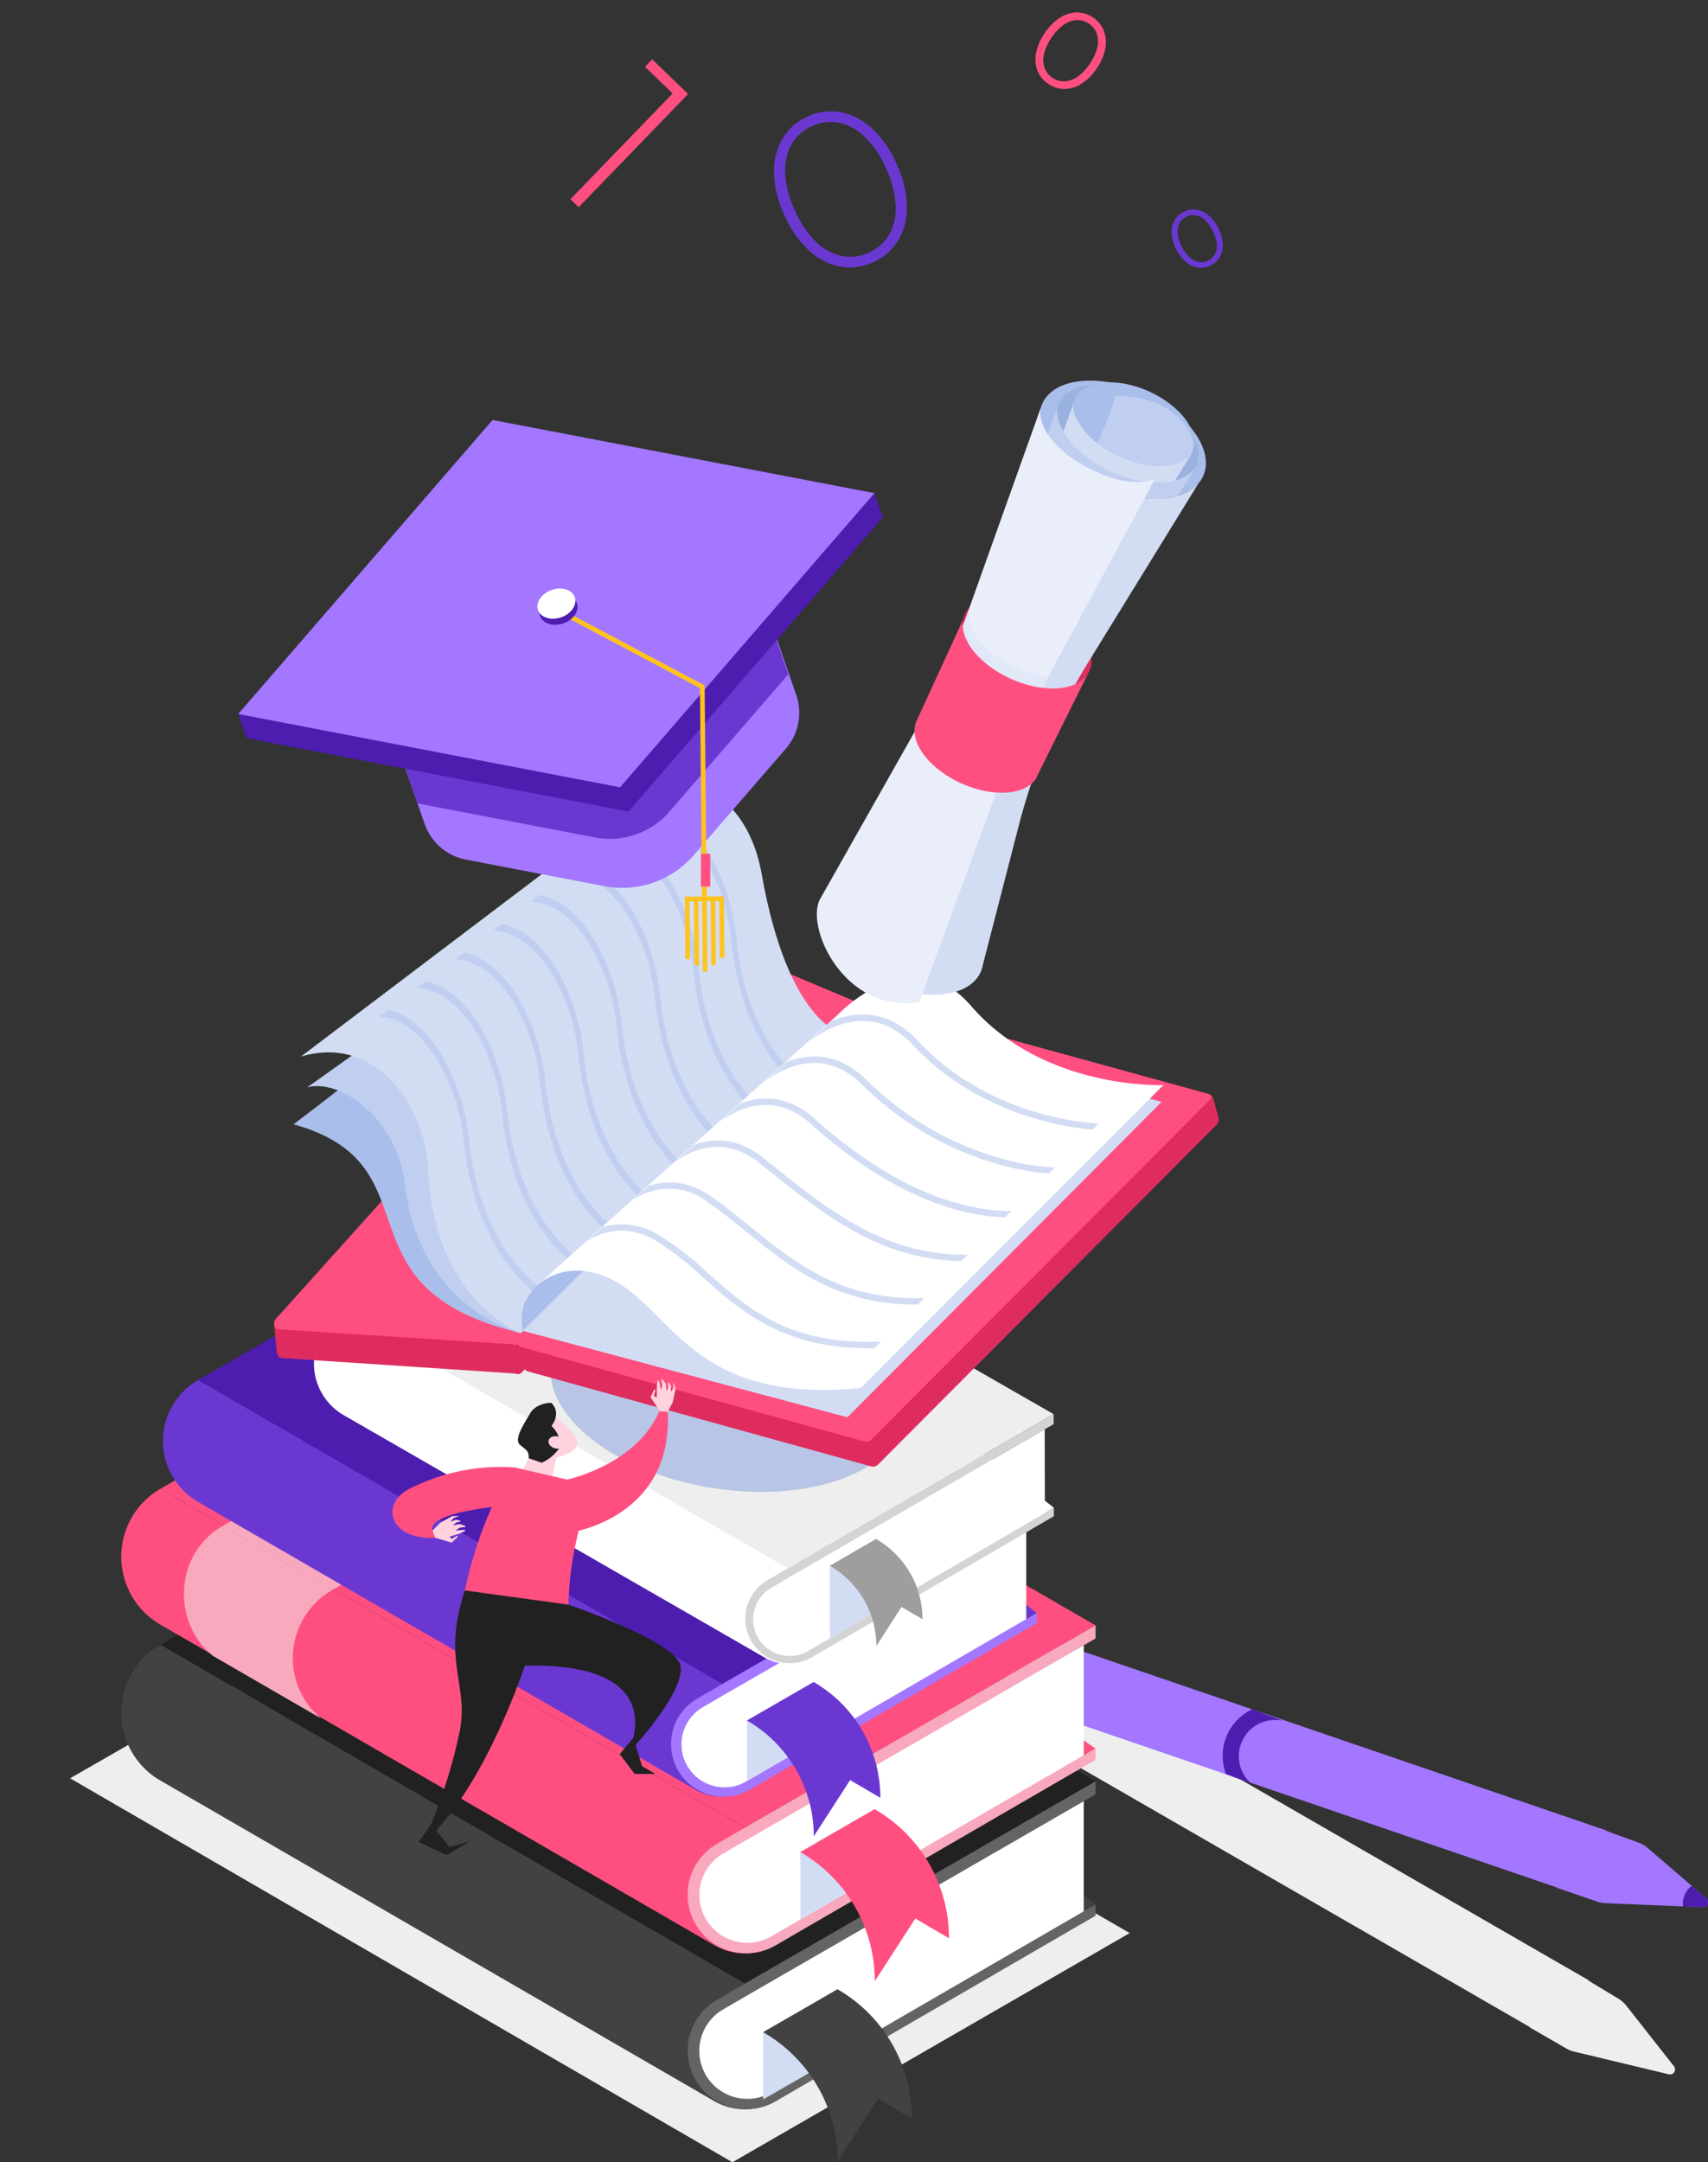 <svg xmlns="http://www.w3.org/2000/svg" xmlns:xlink="http://www.w3.org/1999/xlink" width="364.619" height="461.517" viewBox="0 0 364.619 461.517">
  <rect x="0" y="0" width="364.619" height="461.517" fill="#333333" stroke="none"/>
  <defs>
    <clipPath id="clip-path">
      <path id="Path_77" data-name="Path 77" d="M232.948,168.087c-4.994-6.912-2.21-13.22,6.229-14.11a21.489,21.489,0,0,1,4.815.071c.228-.037.451-.079.691-.1,6.15-.648,14.084,2.907,17.731,7.954a9,9,0,0,1,1.741,4.031c3.976,6.475,1.079,12.205-6.908,13.048C248.806,179.867,237.934,174.985,232.948,168.087Z" transform="translate(-230.468 -153.867)" fill="none"/>
    </clipPath>
  </defs>
  <g id="Group_74" data-name="Group 74" transform="translate(-110.387 -72.633)">
    <g id="Group_8" data-name="Group 8" transform="translate(324.711 422.329)">
      <path id="Path_5" data-name="Path 5" d="M356.978,363.991a6.316,6.316,0,0,0-1.7-1.5l-6.1-3.679a7.117,7.117,0,0,0-.571-.441l-3.641-2.1-.006,0h0L240.337,295.944a7.468,7.468,0,0,0-7.471,12.932l103.506,59.676-.039.055,7.838,4.525a6.3,6.3,0,0,0,1.686.672l20.208,4.836a1.073,1.073,0,0,0,1.093-1.707Z" transform="translate(-224.12 -285.591)" fill="#eee"/>
      <g id="Group_7" data-name="Group 7">
        <path id="Path_6" data-name="Path 6" d="M364.03,334.947a6.33,6.33,0,0,0-1.955-1.146l-6.692-2.438a7.064,7.064,0,0,0-.646-.323l-3.978-1.361,0,0h0L236.48,290.6a7.467,7.467,0,0,0-4.844,14.127l113.051,38.66-.028.061,8.56,2.934a6.33,6.33,0,0,0,1.782.335l20.762.859a1.071,1.071,0,0,0,.744-1.883Z" transform="translate(-226.588 -290.194)" fill="#a377ff"/>
        <path id="Path_7" data-name="Path 7" d="M302.087,317.024a4.73,4.73,0,0,0-1.865,4.372l4.21.173a1.071,1.071,0,0,0,.744-1.883Z" transform="translate(-155.258 -264.189)" fill="#4c1dae"/>
        <path id="Path_8" data-name="Path 8" d="M256.637,297.875a10.938,10.938,0,0,0-6.182,11.841,11.65,11.65,0,0,0,.524,1.987l5.427,2.054a7.742,7.742,0,0,1,.23-11.906,7.824,7.824,0,0,1,6.471-1.526Z" transform="translate(-203.597 -282.749)" fill="#4c1dae"/>
      </g>
    </g>
    <g id="Group_21" data-name="Group 21" transform="translate(125.353 320.003)">
      <g id="Group_20" data-name="Group 20">
        <path id="Path_9" data-name="Path 9" d="M351.559,362.316l-84.814,48.922L125.353,329.284l84.662-48.606Z" transform="translate(-125.353 -197.091)" fill="#eee"/>
        <g id="Group_16" data-name="Group 16" transform="translate(10.919 60.789)">
          <path id="Path_10" data-name="Path 10" d="M213.982,269.1l-49.814,57.268-24.9-14.376a16.748,16.748,0,0,0-.071,28.966l.175.1,118.1,68.341a13.12,13.12,0,0,0,13.127-.012l68.286-41.943Z" transform="translate(-130.897 -269.101)" fill="#424242"/>
          <path id="Path_11" data-name="Path 11" d="M334.77,341.145l-74.846,43.172L135.149,311.994,209.861,269.1Z" transform="translate(-126.776 -269.101)" fill="#212121"/>
          <path id="Path_12" data-name="Path 12" d="M210.2,372.1a10.255,10.255,0,0,1-10.246.016h0a10.252,10.252,0,0,1-.041-17.753l4.972-2.889,74.526-42.995v-2.792l-74.847,43.172-6.069,3.527a12.512,12.512,0,0,0,12.558,21.644l68.359-39.653V331.99Z" transform="translate(-71.415 -233.642)" fill="#646464"/>
          <path id="Path_13" data-name="Path 13" d="M208.946,370.006l66.687-38.654V307.844l-72,41.536-4.972,2.889a10.252,10.252,0,0,0,.041,17.753h0A10.255,10.255,0,0,0,208.946,370.006Z" transform="translate(-70.163 -231.549)" fill="#fff"/>
          <path id="Path_14" data-name="Path 14" d="M216.347,342.584l-15.858,9.131V337.376l15.858-9.131Z" transform="translate(-63.446 -211.775)" fill="#d2ddf4"/>
          <path id="Path_15" data-name="Path 15" d="M200.481,337.386l15.878-9.161h0a31.732,31.732,0,0,1,15.868,27.483v.067l-7.19-4.21-8.649,13.375v-.047a31.734,31.734,0,0,0-15.894-27.5Z" transform="translate(-63.453 -211.795)" fill="#424242"/>
        </g>
        <g id="Group_17" data-name="Group 17" transform="translate(10.919 27.504)">
          <path id="Path_16" data-name="Path 16" d="M264.044,346.3,139.27,273.98a16.748,16.748,0,0,0-.071,28.966l.175.1,118.1,68.343a13.125,13.125,0,0,0,13.127-.012l68.286-41.943-20.74-14.342Z" transform="translate(-130.897 -231.087)" fill="#ff4f80"/>
          <path id="Path_17" data-name="Path 17" d="M334.77,324.242l-74.846,43.172L135.149,295.092,209.861,252.2Z" transform="translate(-126.776 -252.198)" fill="#ff4f80"/>
          <path id="Path_18" data-name="Path 18" d="M210.2,355.194a10.246,10.246,0,0,1-10.246.016h0a10.251,10.251,0,0,1-.041-17.751l4.972-2.891,74.526-42.993v-2.792l-74.847,43.172-6.069,3.527a12.511,12.511,0,0,0,12.558,21.642l68.359-39.651v-2.385Z" transform="translate(-71.415 -216.739)" fill="#f8a9be"/>
          <path id="Path_19" data-name="Path 19" d="M208.946,353.1l66.687-38.653V290.941l-72,41.535-4.972,2.891a10.251,10.251,0,0,0,.041,17.751h0A10.246,10.246,0,0,0,208.946,353.1Z" transform="translate(-70.163 -214.647)" fill="#fff"/>
          <path id="Path_20" data-name="Path 20" d="M220.373,323.065,204.515,332.2V317.857l15.858-9.131Z" transform="translate(-59.543 -197.409)" fill="#d2ddf4"/>
          <path id="Path_21" data-name="Path 21" d="M204.507,317.869l15.88-9.163h0a31.735,31.735,0,0,1,15.866,27.483v.067l-7.19-4.21-8.647,13.375v-.045a31.738,31.738,0,0,0-15.894-27.5Z" transform="translate(-59.551 -197.428)" fill="#ff4f80"/>
          <path id="Path_22" data-name="Path 22" d="M240.051,269.673l-74.846,43.172-23.3-13.738,74.712-42.893Z" transform="translate(-120.231 -248.307)" fill="#f8a9be"/>
          <path id="Path_23" data-name="Path 23" d="M169.294,291.737l-23.31-13.743c-10.35,5.977-10.967,20.573-2.1,27.763l23.147,13.393A16.743,16.743,0,0,1,169.294,291.737Z" transform="translate(-124.312 -227.196)" fill="#f8a9be"/>
        </g>
        <g id="Group_18" data-name="Group 18" transform="translate(19.823 8.714)">
          <path id="Path_24" data-name="Path 24" d="M209.942,242.657l-44.68,51.366L142.93,281.13a15.021,15.021,0,0,0-.065,25.98l.16.092,105.932,61.3a11.77,11.77,0,0,0,11.774-.01l61.248-37.621Z" transform="translate(-135.419 -242.657)" fill="#6a38d1"/>
          <path id="Path_25" data-name="Path 25" d="M318.282,307.277,251.149,346,139.233,281.13l67.012-38.473Z" transform="translate(-131.722 -242.657)" fill="#4c1dae"/>
          <path id="Path_26" data-name="Path 26" d="M206.549,335.041a9.2,9.2,0,0,1-9.192.014h0a9.2,9.2,0,0,1-.035-15.923l4.46-2.592,66.844-38.564v-2.5l-67.132,38.723-5.445,3.165a11.221,11.221,0,0,0,11.262,19.411l61.315-35.565v-2.139Z" transform="translate(-82.066 -210.852)" fill="#a377ff"/>
          <path id="Path_27" data-name="Path 27" d="M205.426,333.164l59.812-34.671V277.408l-64.58,37.254-4.46,2.592a9.2,9.2,0,0,0,.035,15.923h0A9.2,9.2,0,0,0,205.426,333.164Z" transform="translate(-80.944 -208.974)" fill="#fff"/>
          <path id="Path_28" data-name="Path 28" d="M212.954,307.8l-14.224,8.19V303.132l14.224-8.19Z" transform="translate(-74.054 -191.98)" fill="#d2ddf4"/>
          <path id="Path_29" data-name="Path 29" d="M198.724,303.142l14.242-8.218h0A28.465,28.465,0,0,1,227.2,319.575v.059l-6.447-3.775-7.759,12v-.041a28.464,28.464,0,0,0-14.255-24.665Z" transform="translate(-74.06 -191.997)" fill="#6a38d1"/>
        </g>
        <g id="Group_19" data-name="Group 19" transform="translate(52.055)">
          <path id="Path_30" data-name="Path 30" d="M214.757,238.232l-37.715,43.554-18.923-10.87a12.712,12.712,0,0,0-.006,21.987l.134.079,89.761,51.677a9.958,9.958,0,0,0,9.964-.03l51.768-31.953Z" transform="translate(-151.786 -238.232)" fill="#fff"/>
          <path id="Path_31" data-name="Path 31" d="M306.575,292.708l-56.74,32.9L155,270.916l56.639-32.684Z" transform="translate(-148.67 -238.232)" fill="#eee"/>
          <path id="Path_32" data-name="Path 32" d="M212.056,316.421a7.779,7.779,0,0,1-7.779.03h0a7.782,7.782,0,0,1-.059-13.476l3.769-2.2,56.5-32.76-.006-2.119L207.74,298.79l-4.6,2.688a9.5,9.5,0,0,0,9.569,16.406l51.823-30.212,0-1.81Z" transform="translate(-106.576 -211.419)" fill="#d4d4d4"/>
          <path id="Path_33" data-name="Path 33" d="M211.107,314.832l50.555-29.452-.039-17.843-54.584,31.65-3.769,2.2a7.782,7.782,0,0,0,.059,13.476h0A7.78,7.78,0,0,0,211.107,314.832Z" transform="translate(-105.626 -209.829)" fill="#fff"/>
          <path id="Path_34" data-name="Path 34" d="M217.589,294.894l-9.855,5.7-.02-15.459,9.855-5.7Z" transform="translate(-97.578 -198.295)" fill="#d2ddf4"/>
          <path id="Path_35" data-name="Path 35" d="M207.71,285.146l9.866-5.723h0a19.742,19.742,0,0,1,9.911,17.077v.043l-4.478-2.611-5.364,8.336v-.03a19.744,19.744,0,0,0-9.927-17.087Z" transform="translate(-97.582 -198.307)" fill="#9e9e9e"/>
        </g>
      </g>
    </g>
    <ellipse id="Ellipse_1" data-name="Ellipse 1" cx="21.179" cy="38.126" rx="21.179" ry="38.126" transform="translate(224.701 384.194) rotate(-80.906)" fill="#b8c5e6"/>
    <g id="Group_31" data-name="Group 31" transform="translate(168.905 238.541)">
      <g id="Group_30" data-name="Group 30">
        <g id="Group_29" data-name="Group 29">
          <g id="Group_22" data-name="Group 22" transform="translate(0 28.897)">
            <path id="Path_36" data-name="Path 36" d="M271.837,234.96l-71.51,71.665a1.076,1.076,0,0,1-1.31.23l-50.21-3.33a1.7,1.7,0,0,1-.792-1.355l-.538-5.6a1.979,1.979,0,0,1,.563-1.636l78-79.93a1.068,1.068,0,0,1,1.221-.2l43.794,12.428a1.677,1.677,0,0,1,.829,1.375l.459,4.768A2.019,2.019,0,0,1,271.837,234.96Z" transform="translate(-147.469 -208.484)" fill="#df2c5e"/>
            <path id="Path_37" data-name="Path 37" d="M271.235,231.728l-71.523,71.7a1.078,1.078,0,0,1-1.312.23l-50.3-3.22a1.527,1.527,0,0,1-.215-2.265l77.5-86.279a1.078,1.078,0,0,1,1.312-.23L271.1,230.308A.959.959,0,0,1,271.235,231.728Z" transform="translate(-147.451 -211.539)" fill="#ff4f80"/>
          </g>
          <g id="Group_28" data-name="Group 28" transform="translate(4.154)">
            <g id="Group_23" data-name="Group 23" transform="translate(47.728 47.208)">
              <path id="Path_38" data-name="Path 38" d="M323.1,245.174,250.8,317.714a1.5,1.5,0,0,1-1.457.39l-73.2-20.252a1.5,1.5,0,0,1-1.059-1.059l-1.156-4.779a1.386,1.386,0,0,1,.419-1.436l73.04-66.655a1.5,1.5,0,0,1,1.359-.354l72.543,15.016a1.5,1.5,0,0,1,1.107,1.071l1.1,4.067A1.5,1.5,0,0,1,323.1,245.174Z" transform="translate(-173.76 -218.23)" fill="#df2c5e"/>
              <path id="Path_39" data-name="Path 39" d="M321.732,242.414l-72.319,72.577a1.507,1.507,0,0,1-1.457.39L174.67,295.237a1.157,1.157,0,0,1-.518-1.934l71.819-72.023a1.5,1.5,0,0,1,1.457-.39L321.407,241.2A.724.724,0,0,1,321.732,242.414Z" transform="translate(-173.814 -220.837)" fill="#ff4f80"/>
            </g>
            <g id="Group_25" data-name="Group 25">
              <path id="Path_40" data-name="Path 40" d="M149.578,256.189c26.244-19.75,53.381-44.113,53.381-44.113l63.089,24.44-67.977,64.225C157.567,291.116,180.769,264.856,149.578,256.189Z" transform="translate(-149.578 -182.122)" fill="#aabeeb"/>
              <path id="Path_41" data-name="Path 41" d="M196.638,310.415s-21.518-4.919-24.695-31.6c-1.739-14.618-14.186-22.766-20.888-20.833l76.515-54.509s10.114-7.485,15.49,12.465c7.582,28.135,21.554,30.254,21.554,30.254Z" transform="translate(-148.145 -191.795)" fill="#c0cff0"/>
              <path id="Path_42" data-name="Path 42" d="M197.306,315.485s-18.608-6.822-19.761-35c-.528-12.865-10.87-28.924-27.178-24l78.739-59.621s16.053.412,19.659,20.758c5.461,30.825,16.518,33.637,16.518,33.637Z" transform="translate(-148.813 -196.865)" fill="#d2ddf4"/>
              <g id="Group_24" data-name="Group 24" transform="translate(18.283 6.707)">
                <path id="Path_43" data-name="Path 43" d="M186.375,243.51c-1.124-10.961-6.225-21.262-12.692-25.636a13.164,13.164,0,0,0-4.7-2.022l-1.9,1.439a11.774,11.774,0,0,1,6.069,2.137c6.168,4.171,11.032,14.005,12.1,24.468,1.762,17.174,8.767,26.6,14.023,31.378l1.1-1.042C195.276,269.774,188.129,260.619,186.375,243.51Z" transform="translate(-150.893 -185.169)" fill="#c0cff0"/>
                <path id="Path_44" data-name="Path 44" d="M182.2,246.614c-1.124-10.959-6.225-21.262-12.692-25.634a13.145,13.145,0,0,0-4.644-2.013l-1.892,1.434a11.814,11.814,0,0,1,6.006,2.133c6.168,4.171,11.032,14,12.105,24.468,1.861,18.139,9.571,27.64,14.891,32.14l1.122-1.061C191.972,273.938,184.06,264.743,182.2,246.614Z" transform="translate(-154.877 -182.149)" fill="#c0cff0"/>
                <path id="Path_45" data-name="Path 45" d="M193.844,281.9c-5.039-3.748-13.842-12.926-15.817-32.182-1.124-10.959-6.225-21.262-12.69-25.634a13.234,13.234,0,0,0-4.59-2l-1.885,1.428a11.822,11.822,0,0,1,5.943,2.127c6.168,4.171,11.032,14,12.107,24.468,1.967,19.19,10.482,28.716,15.788,32.875Z" transform="translate(-158.862 -179.129)" fill="#c0cff0"/>
                <path id="Path_46" data-name="Path 46" d="M206.023,224.879l.037-.034s-.079-.073-.211-.2C205.909,224.722,205.966,224.8,206.023,224.879Z" transform="translate(-113.319 -176.646)" fill="#c0cff0"/>
                <path id="Path_47" data-name="Path 47" d="M203.076,231.089c-1.122-10.959-6.223-21.262-12.688-25.634a13.053,13.053,0,0,0-4.915-2.068l-1.953,1.479a11.675,11.675,0,0,1,6.337,2.145c6.168,4.169,11.032,14,12.1,24.466,1.422,13.854,6.254,22.664,10.831,28.064l1.048-.99C209.338,253.375,204.482,244.779,203.076,231.089Z" transform="translate(-134.963 -197.251)" fill="#c0cff0"/>
                <path id="Path_48" data-name="Path 48" d="M190.547,240.4c-1.124-10.959-6.223-21.262-12.69-25.634a13.137,13.137,0,0,0-4.754-2.034l-1.908,1.445a11.784,11.784,0,0,1,6.132,2.143c6.168,4.171,11.03,14,12.1,24.468,1.67,16.274,8.046,25.592,13.182,30.588l1.087-1.028C198.684,265.642,192.207,256.576,190.547,240.4Z" transform="translate(-146.908 -188.189)" fill="#c0cff0"/>
                <path id="Path_49" data-name="Path 49" d="M207.254,227.984c-1.124-10.961-6.223-21.262-12.69-25.636a13.051,13.051,0,0,0-4.968-2.078l-1.969,1.491a11.656,11.656,0,0,1,6.408,2.143c6.168,4.171,11.032,14,12.1,24.468,1.345,13.113,5.748,21.711,10.1,27.172l1.042-.983C212.994,249.311,208.581,240.926,207.254,227.984Z" transform="translate(-130.982 -200.271)" fill="#c0cff0"/>
                <path id="Path_50" data-name="Path 50" d="M198.9,234.195c-1.124-10.961-6.225-21.262-12.69-25.636a13.108,13.108,0,0,0-4.862-2.056l-1.936,1.467a11.721,11.721,0,0,1,6.266,2.145c6.168,4.171,11.032,14,12.1,24.466,1.5,14.624,6.8,23.627,11.589,28.93l1.059-1C205.727,257.45,200.385,248.667,198.9,234.195Z" transform="translate(-138.944 -194.231)" fill="#c0cff0"/>
                <path id="Path_51" data-name="Path 51" d="M194.723,237.3c-1.124-10.959-6.225-21.26-12.69-25.634a13.121,13.121,0,0,0-4.807-2.044l-1.922,1.455a11.729,11.729,0,0,1,6.2,2.145c6.166,4.171,11.03,14,12.1,24.466,1.583,15.427,7.4,24.6,12.373,29.771l1.067-1.008C202.171,261.545,196.294,252.609,194.723,237.3Z" transform="translate(-142.926 -191.209)" fill="#c0cff0"/>
              </g>
            </g>
            <g id="Group_27" data-name="Group 27" transform="translate(48.717 42.636)">
              <path id="Path_52" data-name="Path 52" d="M174.425,289.963l67.03-67.252,69.351,18.377-67.082,67.32Z" transform="translate(-174.212 -214.45)" fill="#d2ddf4"/>
              <path id="Path_53" data-name="Path 53" d="M174.53,265.126l13.944-13.852-2.985-2.938-7.934,7.141C174.943,258.1,173.809,260.606,174.53,265.126Z" transform="translate(-174.317 -189.612)" fill="#aabeeb"/>
              <path id="Path_54" data-name="Path 54" d="M245.078,306.237l64.615-64.67s-25.508,1.138-41.09-16.918c-12.9-14.947-28.635,2.129-28.635,2.129l-64.007,57.6s5.864-6.008,15.409-1.585C204.919,289.071,208.655,309.811,245.078,306.237Z" transform="translate(-172.723 -218.516)" fill="#fff"/>
              <g id="Group_26" data-name="Group 26" transform="translate(7.359 7.99)">
                <path id="Path_55" data-name="Path 55" d="M178.172,250.088c-.071.065-.118.112-.118.112l.126-.114Z" transform="translate(-178.054 -195.906)" fill="#d2ddf4"/>
                <path id="Path_56" data-name="Path 56" d="M211.706,250.286c-2.72-2.206-5.532-4.488-8.478-6.536-5.1-3.545-9.8-3.4-13.365-2.229l-3.7,3.328a13.463,13.463,0,0,1,16.276.035c2.9,2.018,5.7,4.283,8.395,6.473,9.482,7.7,19.283,15.6,36.565,15.5l1.39-1.39C231.1,266,221.243,258.027,211.706,250.286Z" transform="translate(-170.192 -204.93)" fill="#d2ddf4"/>
                <path id="Path_57" data-name="Path 57" d="M244.246,270.34c-19.569.851-28.412-7.013-36.985-14.632a65.648,65.648,0,0,0-10.39-8.08,14.75,14.75,0,0,0-12.064-1.707l-3.517,3.167c2.54-1.768,7.975-4.3,14.886-.268a64.926,64.926,0,0,1,10.169,7.918c8.166,7.263,17.337,15.4,36.484,15.02Z" transform="translate(-174.917 -200.53)" fill="#d2ddf4"/>
                <path id="Path_58" data-name="Path 58" d="M222.416,232.137c-3.448-3.411-7.3-5.1-11.461-5.008a16.854,16.854,0,0,0-5.727,1.191l-4.616,4.155c2.458-1.794,6.187-3.874,10.37-3.966,3.771-.081,7.29,1.471,10.463,4.61,13.271,13.131,29.425,18.233,39.911,18.982l1.288-1.288C252.506,250.414,235.948,245.528,222.416,232.137Z" transform="translate(-156.19 -218.16)" fill="#d2ddf4"/>
                <path id="Path_59" data-name="Path 59" d="M211.236,241.1l-1.532-1.227c-5.449-4.354-10.681-4.149-14.677-2.735l-4.12,3.708a18.5,18.5,0,0,1,3.935-2.2c4.907-1.975,9.622-1.2,14,2.306l1.532,1.225c12.538,10.045,24.468,19.553,41.725,19.777l1.363-1.365C235.92,260.857,223.9,251.249,211.236,241.1Z" transform="translate(-165.596 -209.331)" fill="#d2ddf4"/>
                <path id="Path_60" data-name="Path 60" d="M228.752,228.264c-3.513-3.781-7.513-5.7-11.886-5.691a17.642,17.642,0,0,0-6.607,1.39l-4.779,4.3c2.747-2.013,6.867-4.3,11.388-4.311,3.974,0,7.633,1.762,10.874,5.252,12.351,13.3,29.287,17.154,38.247,17.954l1.274-1.276C258.97,245.365,241.414,241.9,228.752,228.264Z" transform="translate(-151.472 -222.573)" fill="#d2ddf4"/>
                <path id="Path_61" data-name="Path 61" d="M216.046,236c-5.776-5.183-11.548-4.905-15.979-3.237l-4.291,3.862a20.842,20.842,0,0,1,4.262-2.408c5.437-2.229,10.516-1.29,15.086,2.81,14.122,12.672,28.363,19.515,41.543,20.039l1.369-1.369C244.822,255.611,230.4,248.88,216.046,236Z" transform="translate(-160.877 -213.739)" fill="#d2ddf4"/>
              </g>
            </g>
          </g>
        </g>
      </g>
    </g>
    <g id="Group_36" data-name="Group 36" transform="translate(161.239 162.275)">
      <path id="Path_62" data-name="Path 62" d="M235.009,164.592l-79.327,27.542,15.949,45.939a11.7,11.7,0,0,0,8.848,7.649l29.562,5.666a20.141,20.141,0,0,0,19.019-6.6l19.7-22.769a11.7,11.7,0,0,0,2.2-11.485Z" transform="translate(-131.843 -151.88)" fill="#a377ff"/>
      <path id="Path_63" data-name="Path 63" d="M155.681,192.11,170.122,233.7l37.886,7.259a16.855,16.855,0,0,0,15.917-5.528l25.354-29.306-14.413-41.512Z" transform="translate(-131.843 -151.856)" fill="#6a38d1"/>
      <path id="Path_64" data-name="Path 64" d="M200.121,161.421l79.268,9.144,1.8,5.174L226.9,238.532l-81.527-15.648-1.8-5.174Z" transform="translate(-143.576 -154.954)" fill="#4c1dae"/>
      <path id="Path_65" data-name="Path 65" d="M197.875,158.137l81.514,15.611L225.1,236.541l-81.527-15.648Z" transform="translate(-143.576 -158.137)" fill="#a377ff"/>
      <g id="Group_34" data-name="Group 34" transform="translate(67.462 40.158)">
        <path id="Path_66" data-name="Path 66" d="M177.833,178.53l31.608,16.788.45,45.651" transform="translate(-177.833 -178.53)" fill="none" stroke="#ffc31f" stroke-miterlimit="10" stroke-width="1"/>
        <g id="Group_33" data-name="Group 33" transform="translate(28.378 50.652)">
          <g id="Group_32" data-name="Group 32" transform="translate(0 6.553)">
            <line id="Line_1" data-name="Line 1" x1="0.139" y1="14.136" transform="translate(1.903 4.872)" fill="none" stroke="#ffc31f" stroke-miterlimit="10" stroke-width="1"/>
            <line id="Line_2" data-name="Line 2" x1="0.139" y1="14.136" transform="translate(5.493 4.836)" fill="none" stroke="#ffc31f" stroke-miterlimit="10" stroke-width="1"/>
            <line id="Line_3" data-name="Line 3" x2="0.201" y2="20.392" transform="translate(3.628)" fill="none" stroke="#ffc31f" stroke-miterlimit="10" stroke-width="1"/>
            <path id="Path_67" data-name="Path 67" d="M192.37,222.9l-.126-12.807,7.352-.072.124,12.587" transform="translate(-192.244 -205.207)" fill="none" stroke="#ffc31f" stroke-miterlimit="10" stroke-width="1"/>
          </g>
          <line id="Line_4" data-name="Line 4" y2="7" transform="translate(3.928 1.781)" fill="none" stroke="#ff4f80" stroke-miterlimit="10" stroke-width="2"/>
        </g>
      </g>
      <g id="Group_35" data-name="Group 35" transform="translate(62.986 34.913)">
        <ellipse id="Ellipse_3" data-name="Ellipse 3" cx="4.157" cy="3.093" rx="4.157" ry="3.093" transform="translate(0.449 4.02) rotate(-19.147)" fill="#4c1dae"/>
        <ellipse id="Ellipse_4" data-name="Ellipse 4" cx="4.157" cy="3.093" rx="4.157" ry="3.093" transform="translate(0 2.727) rotate(-19.147)" fill="#fff"/>
      </g>
    </g>
    <g id="Group_56" data-name="Group 56" transform="translate(284.768 153.867)">
      <g id="Group_55" data-name="Group 55">
        <g id="Group_39" data-name="Group 39" transform="translate(31.129 46.163)">
          <g id="Group_38" data-name="Group 38">
            <g id="Group_37" data-name="Group 37">
              <path id="Path_68" data-name="Path 68" d="M224.036,188.335c-3.874-5.36-1.713-10.254,4.833-10.945s14.96,3.088,18.834,8.45,1.715,10.254-4.819,10.943-14.98-3.1-18.848-8.448" transform="translate(-222.112 -177.309)" fill="#df2c5e"/>
            </g>
          </g>
        </g>
        <g id="Group_53" data-name="Group 53">
          <g id="Group_42" data-name="Group 42" transform="translate(47.582 0.005)">
            <g id="Group_41" data-name="Group 41">
              <g id="Group_40" data-name="Group 40">
                <path id="Path_69" data-name="Path 69" d="M232.948,168.084c-4.994-6.91-2.21-13.22,6.229-14.11,8.423-.888,19.287,3.98,24.283,10.892s2.209,13.22-6.213,14.108c-8.44.89-19.312-3.992-24.3-10.89" transform="translate(-230.468 -153.87)" fill="#aabeeb"/>
              </g>
            </g>
          </g>
          <g id="Group_43" data-name="Group 43" transform="translate(0.115 4.698)">
            <path id="Path_70" data-name="Path 70" d="M233.129,282.342c-8.438.89-19.313-3.992-24.3-10.89-2.668-3.69-3.1-7.2-1.648-9.815l26.037-46.055,21.106-59.131c-1.026,2.527-.455,5.754,1.985,9.131,4.986,6.9,15.858,11.78,24.3,10.89,3.289-.347,5.7-1.53,7.142-3.243l-23.586,38.292a126.691,126.691,0,0,0-14.8,34.783l-7.656,29.665C241.153,279.338,238.156,281.812,233.129,282.342Z" transform="translate(-206.364 -156.061)" fill="#d2ddf4"/>
            <path id="Path_71" data-name="Path 71" d="M230.8,156.269l.007-.016h0Z" transform="translate(-182.675 -156.253)" fill="#7779bd"/>
          </g>
          <g id="Group_52" data-name="Group 52" transform="translate(47.582)">
            <g id="Group_51" data-name="Group 51" clip-path="url(#clip-path)">
              <g id="Group_50" data-name="Group 50" transform="translate(-37.138 0.364)">
                <g id="Group_46" data-name="Group 46" transform="translate(40.704 0.423)">
                  <g id="Group_45" data-name="Group 45">
                    <g id="Group_44" data-name="Group 44">
                      <path id="Path_72" data-name="Path 72" d="M234.4,166.427c-4.273-5.912-1.891-11.309,5.329-12.072s16.5,3.407,20.772,9.319,1.891,11.307-5.315,12.068-16.52-3.415-20.785-9.315" transform="translate(-232.278 -154.267)" fill="#9ab2df"/>
                    </g>
                  </g>
                </g>
                <g id="Group_49" data-name="Group 49" transform="translate(44.24)">
                  <g id="Group_48" data-name="Group 48">
                    <g id="Group_47" data-name="Group 47">
                      <path id="Path_73" data-name="Path 73" d="M235.885,164.43c-3.647-5.045-1.613-9.651,4.549-10.3s14.084,2.907,17.731,7.952,1.613,9.653-4.537,10.3-14.1-2.916-17.743-7.954" transform="translate(-234.074 -154.052)" fill="#aabeeb"/>
                    </g>
                  </g>
                </g>
                <path id="Path_74" data-name="Path 74" d="M236.6,165.943s3.113-6.266,4-10.37c7.032-.225,12.162,2.336,15.185,6.518s1.337,8-3.759,8.539C247.068,171.152,240.785,169.81,236.6,165.943Z" transform="translate(-187.39 -152.591)" fill="#c0cff0"/>
                <path id="Path_75" data-name="Path 75" d="M236.136,247.933c-6.213.656-14.218-2.938-17.889-8.017-1.965-2.718-2.28-5.3-1.215-7.227l19.169-33.9,15.311-42.8c-.756,1.861-.106,3.507,1.692,5.992,3.669,5.079,11.676,8.673,17.887,8.019a7.719,7.719,0,0,0,5.26-2.389L251.6,207.776l-9.155,35.464C242.042,245.722,239.838,247.543,236.136,247.933Z" transform="translate(-206.936 -152.182)" fill="#d2ddf4"/>
                <path id="Path_76" data-name="Path 76" d="M234.693,264.317c-7.278.768-16.656-3.444-20.957-9.393-2.3-3.182-2.67-6.211-1.422-8.466l22.455-39.72,17.967-50.279c-.709,1.512-.156,4.242,1.95,7.154,4.3,5.949,13.678,10.161,20.957,9.393a9.037,9.037,0,0,0,6.16-2.8l-28.987,47.063-10.726,41.547C241.613,261.725,239.029,263.86,234.693,264.317Z" transform="translate(-211.609 -151.719)" fill="#c0cff0"/>
              </g>
            </g>
          </g>
          <path id="Path_78" data-name="Path 78" d="M278.529,172.278l-24.62,45.606a134.221,134.221,0,0,0-7.889,17.515l-17.834,48.625c-16.309,2.6-24.842-16.814-20.949-22.387l23.5-41.567a59.881,59.881,0,0,0,4.271-9.344l19.373-54.275c-1.026,2.527.136,6.052,4.112,9.669C262.925,170.149,272.734,174.864,278.529,172.278Z" transform="translate(-206.305 -151.363)" fill="#e9eefa"/>
        </g>
        <path id="Path_79" data-name="Path 79" d="M219.357,207.181a9.015,9.015,0,0,1-1.845-4.525l2.363-4.181a59.882,59.882,0,0,0,4.271-9.344l3.712-10.4a8.175,8.175,0,0,0,1.837,5.947c3.159,4.368,9.36,7.692,15.092,8.389l-1.741,3.222a134.217,134.217,0,0,0-7.889,17.515l-.577,1.573C228.861,214.861,222.528,211.568,219.357,207.181Z" transform="translate(-195.442 -129.768)" fill="#e1e8f8"/>
        <g id="Group_54" data-name="Group 54" transform="translate(20.847 50.928)">
          <path id="Path_80" data-name="Path 80" d="M237.052,216.692c-6.355.67-14.541-3.007-18.294-8.2-1.875-2.594-2.292-5.075-1.455-6.995l0,0L227.3,179.729c-.394,1.816.156,4,1.792,6.26,3.868,5.35,12.3,9.137,18.848,8.448,3.1-.327,5.2-1.609,6.15-3.43L243.271,212.8a4.838,4.838,0,0,1-.5,1.006l-.006.01,0,0C241.743,215.343,239.8,216.4,237.052,216.692Z" transform="translate(-216.891 -179.729)" fill="#ff4f80"/>
        </g>
      </g>
    </g>
    <g id="Group_58" data-name="Group 58" transform="translate(194.161 367.005)">
      <g id="Group_57" data-name="Group 57" transform="translate(26.796 5.056)">
        <path id="Path_81" data-name="Path 81" d="M180.7,277.235l1.334-6.069-4.771-1.788-3.115,6.068Z" transform="translate(-173.661 -260.102)" fill="#ffd2de"/>
        <path id="Path_82" data-name="Path 82" d="M182.471,267.359c1.877,1.768,4.6,3.933,2.832,5.811s-7.359,2.757-9.238.989a4.671,4.671,0,1,1,6.406-6.8Z" transform="translate(-173.227 -263.292)" fill="#ffd2de"/>
        <path id="Path_83" data-name="Path 83" d="M182.989,273.944a6.186,6.186,0,0,0-1.928-4.358s2.231-2.653-.033-4.917c0,0-3.169-.106-4.555,2.294s-3.547,5.543-2.081,6.725,1.806,1.245,1.806,2.806l2.779.959A9.1,9.1,0,0,0,182.989,273.944Z" transform="translate(-173.902 -264.668)" fill="#212121"/>
        <ellipse id="Ellipse_5" data-name="Ellipse 5" cx="1.302" cy="1.725" rx="1.302" ry="1.725" transform="translate(6.234 9.284) rotate(-75.808)" fill="#ffd2de"/>
      </g>
      <path id="Path_84" data-name="Path 84" d="M179.233,282.4s18.641-3.925,20.951-19.139c4.636,26.989-20.218,30.431-20.218,30.431Z" transform="translate(-141.938 -260.972)" fill="#ff4f80"/>
      <path id="Path_85" data-name="Path 85" d="M179.6,271.665s-9.273,11.518-12.339,36.593l24.7,2.592s-3.354-12.2,3.2-32.17l-4.328-4.419Z" transform="translate(-153.54 -252.829)" fill="#ff4f80"/>
      <path id="Path_86" data-name="Path 86" d="M186.357,271.727a42.963,42.963,0,0,0-22.375,4.545c-6.53,3.3-4.317,11.264,6.067,10.435,0,0-7.706-4.6,14.34-6.857Z" transform="translate(-160.294 -252.891)" fill="#ff4f80"/>
      <path id="Path_87" data-name="Path 87" d="M186.183,298.626s-8.641,28.121-22.6,40.4a115.141,115.141,0,0,0,7.855-23.775c2.087-10.179-3.879-15.191,1.134-30.244Z" transform="translate(-157.109 -239.902)" fill="#212121"/>
      <path id="Path_88" data-name="Path 88" d="M165.816,310.319l3.874,4.888,4.3-1.126-4.931,2.847-5.923-2.78Z" transform="translate(-157.537 -215.364)" fill="#212121"/>
      <path id="Path_89" data-name="Path 89" d="M190.262,288.028s20.644,7.072,23.578,12.156-11.04,19.828-11.04,19.828,11.077-20.212-23.253-18.932L168.145,285Z" transform="translate(-152.685 -239.902)" fill="#212121"/>
      <path id="Path_90" data-name="Path 90" d="M187.822,300.98l1.888,6.044,2.8,1.647H188.12l-3.185-4.22Z" transform="translate(-136.411 -224.416)" fill="#212121"/>
      <path id="Path_91" data-name="Path 91" d="M193.268,262.892a.049.049,0,0,0-.1.014v.992l-.534.926v-1.276l-.431-.75a.1.1,0,0,0-.185.083l.057.721-.351,1.02-.2-1.548-.652-.908a.153.153,0,0,0-.274.122l.213.937-.3,1.162-.431-1.879a.152.152,0,0,0-.3.01l-.165,1.03V266l-.622-.313.315-1.207a.153.153,0,0,0-.262-.14l-.772,1.589,1.993,3.017,1.638.16,1.12-2.093.6-2.869Z" transform="translate(-133.175 -262.1)" fill="#ffd2de"/>
      <path id="Path_92" data-name="Path 92" d="M170.152,276.935a.049.049,0,0,1,.016.1l-.949.293-.727.782,1.221-.376.843.193a.1.1,0,0,1-.024.2l-.707.156-.872.636,1.54-.264,1.059.356a.153.153,0,0,1-.037.3l-.959.073-1.02.632,1.924-.142a.153.153,0,0,1,.079.289l-.935.461-2.341.723.482.5,1.061-.654a.153.153,0,0,1,.213.207l-1.294,1.207-3.468-1.018-.636-1.518,1.67-1.688,2.564-1.422Z" transform="translate(-156.101 -247.721)" fill="#ffd2de"/>
    </g>
    <g id="Group_1611" data-name="Group 1611" transform="translate(-1065.995 -338.133)">
      <path id="Path_1737" data-name="Path 1737" d="M11.088-33.6V0H8.64V-31.392H.432V-33.6Z" transform="matrix(0.719, 0.695, -0.695, 0.719, 1291.946, 447.284)" fill="#ff4f80"/>
      <path id="Path_1738" data-name="Path 1738" d="M15.792.24a11.683,11.683,0,0,1-6.84-2.088A13.531,13.531,0,0,1,4.3-7.776,22.655,22.655,0,0,1,2.64-16.8,22.655,22.655,0,0,1,4.3-25.824a13.532,13.532,0,0,1,4.656-5.928,11.683,11.683,0,0,1,6.84-2.088,11.683,11.683,0,0,1,6.84,2.088,13.532,13.532,0,0,1,4.656,5.928A22.655,22.655,0,0,1,28.944-16.8a22.655,22.655,0,0,1-1.656,9.024,13.531,13.531,0,0,1-4.656,5.928A11.683,11.683,0,0,1,15.792.24Zm0-2.256a9.3,9.3,0,0,0,5.592-1.752,11.27,11.27,0,0,0,3.768-5.088A21.22,21.22,0,0,0,26.5-16.8a21.22,21.22,0,0,0-1.344-7.944,11.27,11.27,0,0,0-3.768-5.088,9.3,9.3,0,0,0-5.592-1.752A9.3,9.3,0,0,0,10.2-29.832a11.27,11.27,0,0,0-3.768,5.088A21.22,21.22,0,0,0,5.088-16.8,21.22,21.22,0,0,0,6.432-8.856,11.27,11.27,0,0,0,10.2-3.768,9.3,9.3,0,0,0,15.792-2.016Z" transform="matrix(0.914, -0.407, 0.407, 0.914, 1348.198, 472.971)" fill="#6a38d1"/>
      <path id="Path_1739" data-name="Path 1739" d="M7.944.144A6.04,6.04,0,0,1,4.476-.888,6.763,6.763,0,0,1,2.1-3.852,11.2,11.2,0,0,1,1.248-8.4,11.2,11.2,0,0,1,2.1-12.948a6.763,6.763,0,0,1,2.376-2.964,6.04,6.04,0,0,1,3.468-1.032,6.04,6.04,0,0,1,3.468,1.032A6.842,6.842,0,0,1,13.8-12.948,11.063,11.063,0,0,1,14.664-8.4,11.063,11.063,0,0,1,13.8-3.852,6.842,6.842,0,0,1,11.412-.888,6.04,6.04,0,0,1,7.944.144Zm0-1.584a4.256,4.256,0,0,0,2.58-.816,5.275,5.275,0,0,0,1.74-2.376A10.15,10.15,0,0,0,12.888-8.4a10.15,10.15,0,0,0-.624-3.768,5.275,5.275,0,0,0-1.74-2.376,4.256,4.256,0,0,0-2.58-.816,4.256,4.256,0,0,0-2.58.816,5.275,5.275,0,0,0-1.74,2.376A10.15,10.15,0,0,0,3-8.4a10.15,10.15,0,0,0,.624,3.768,5.275,5.275,0,0,0,1.74,2.376A4.256,4.256,0,0,0,7.944-1.44Z" transform="translate(1393.663 424.115) rotate(34)" fill="#ff4f80"/>
      <path id="Path_1740" data-name="Path 1740" d="M5.958.108a4.53,4.53,0,0,1-2.6-.774A5.073,5.073,0,0,1,1.575-2.889,8.4,8.4,0,0,1,.936-6.3a8.4,8.4,0,0,1,.639-3.411,5.073,5.073,0,0,1,1.782-2.223,4.53,4.53,0,0,1,2.6-.774,4.53,4.53,0,0,1,2.6.774A5.131,5.131,0,0,1,10.35-9.711,8.3,8.3,0,0,1,11-6.3a8.3,8.3,0,0,1-.648,3.411A5.131,5.131,0,0,1,8.559-.666,4.53,4.53,0,0,1,5.958.108Zm0-1.188a3.192,3.192,0,0,0,1.935-.612A3.956,3.956,0,0,0,9.2-3.474,7.613,7.613,0,0,0,9.666-6.3,7.613,7.613,0,0,0,9.2-9.126a3.956,3.956,0,0,0-1.305-1.782,3.192,3.192,0,0,0-1.935-.612,3.192,3.192,0,0,0-1.935.612A3.956,3.956,0,0,0,2.718-9.126,7.613,7.613,0,0,0,2.25-6.3a7.613,7.613,0,0,0,.468,2.826A3.956,3.956,0,0,0,4.023-1.692,3.192,3.192,0,0,0,5.958-1.08Z" transform="matrix(0.891, -0.454, 0.454, 0.891, 1429.51, 470.022)" fill="#6a38d1"/>
    </g>
  </g>
</svg>
